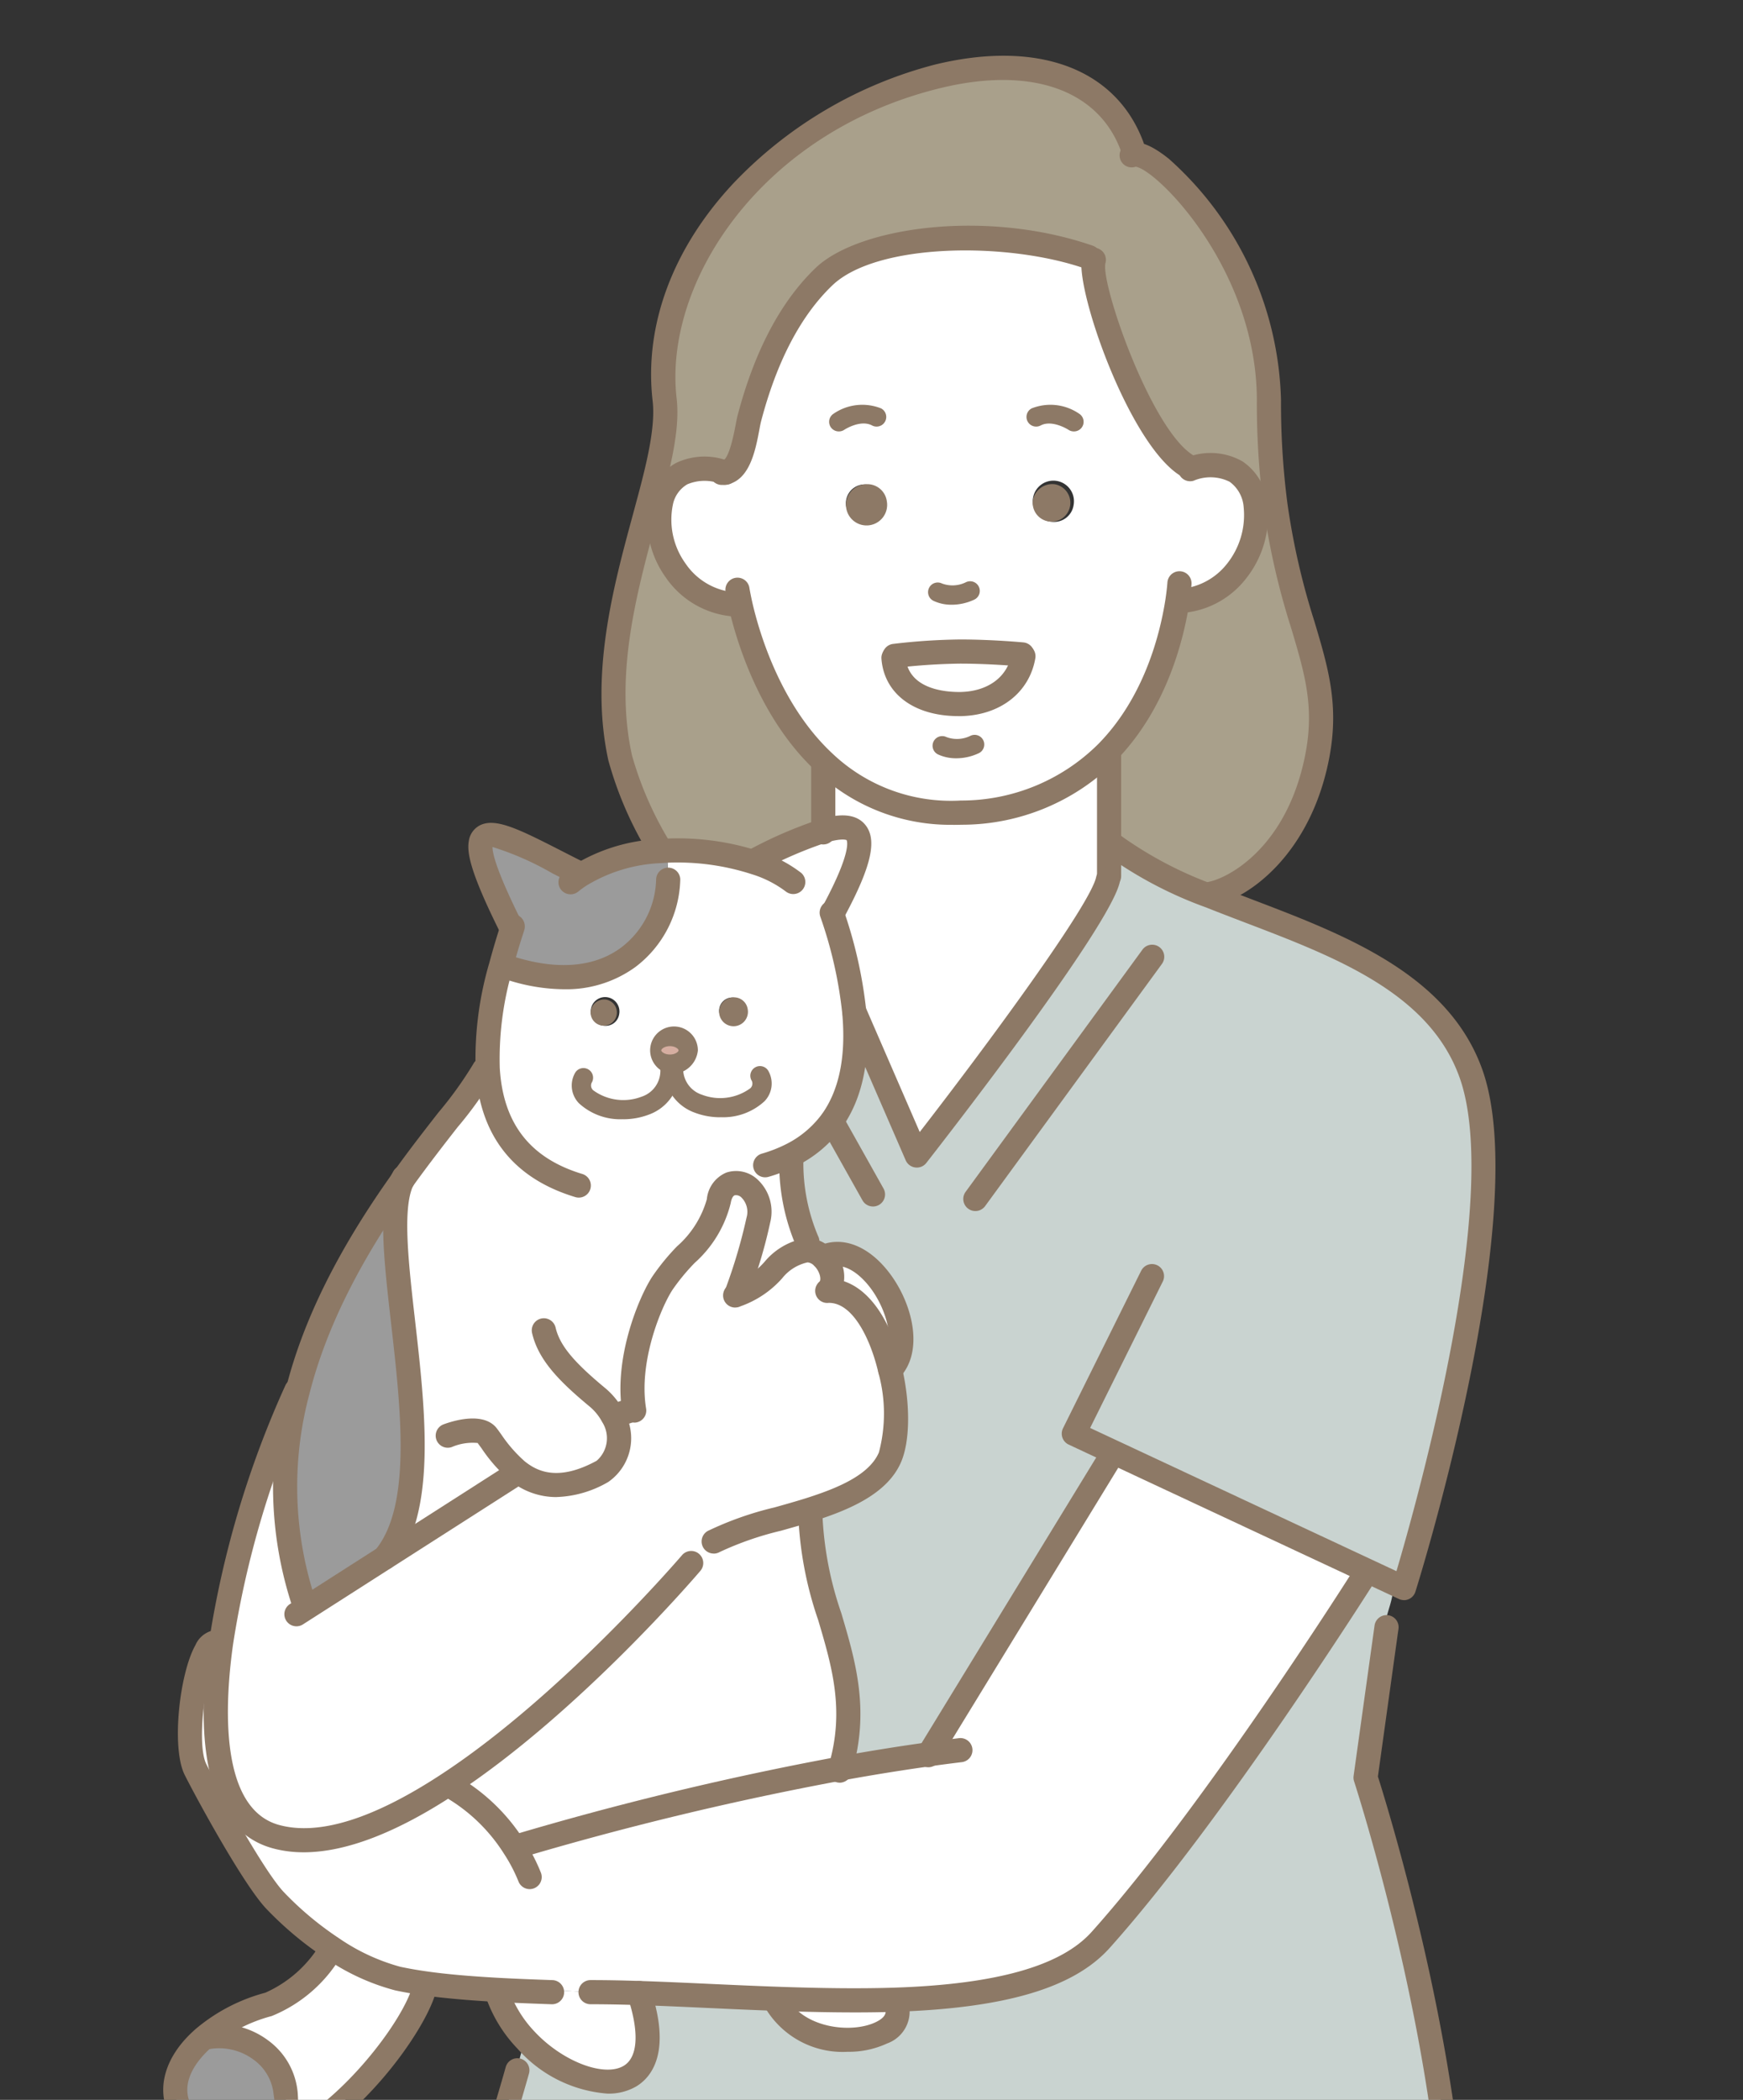 <svg xmlns="http://www.w3.org/2000/svg" xmlns:xlink="http://www.w3.org/1999/xlink" width="127" height="153" viewBox="0 0 127 153"><rect x="0" y="0" width="127" height="153" fill="#333333" stroke="none"/><defs><clipPath id="a"><rect width="127" height="153" transform="translate(627 3077)" fill="#fff" stroke="#707070" stroke-width="1"/></clipPath><clipPath id="b"><rect width="97.072" height="162.938" fill="none"/></clipPath></defs><g transform="translate(-627 -3077)" clip-path="url(#a)"><g transform="translate(638.893 3081.059)"><g transform="translate(0 0.003)" clip-path="url(#b)"><path d="M84.131,901.057l.084.253c0,6.735,4.3,11.437,2.189,18.594a227.689,227.689,0,0,0-23.718,5.715l-.042.028a13.262,13.262,0,0,0-4.575-4.42L57.914,921c-4.49,2.963-9.044,4.849-12.633,3.871-4.286-1.168-4.969-7.207-4-14.125a70.276,70.276,0,0,1,5.49-18.4l.1.021a26.909,26.909,0,0,0,.373,15.266l.331.514,5.623-3.6,9.487-6.067.155-.281c1.351,1.091,3.287,1.661,6.229.056a3.02,3.02,0,0,0,.76-4l.049-.028,1.112-.373.394-.035a15.247,15.247,0,0,1,2.048-9.269c1.358-2.1,3.73-3.561,4.117-5.989s3.442-1.239,2.886,1.379a35.439,35.439,0,0,1-1.64,5.433l.014.035c2.914-1.07,2.625-2.66,4.948-3.223a1.225,1.225,0,0,1,.274-.035,1.606,1.606,0,0,1,1.1.514,1.873,1.873,0,0,1,.422,2.365v.063c2.252-.021,3.786,2.759,4.483,5.771.563,2.407.577,4.962-.007,6.348-.823,1.943-3.259,3.012-5.9,3.85" transform="translate(-37.067 -795.106)" fill="#fff"/><path d="M496.129,653.594c2.576-2.569-1.492-9.9-4.906-8.2a1.606,1.606,0,0,0-1.1-.514l-.035-.641a14.78,14.78,0,0,1-1.154-6.306,8.11,8.11,0,0,0,2.942-2.477c1.583-2.217,1.893-5.117,1.633-7.946h.014l4.54,10.458s13.295-17,13.935-20.122l.077-.239v-2.146h.464a28.457,28.457,0,0,0,6.918,3.61c7.348,2.942,16.363,5.44,19.01,12.992,3.589,10.275-4.906,37.421-4.906,37.421l-.69-.324-2.006-.936-18.538-8.671-.331.7L498.951,681.6c-2.168.3-4.335.654-6.454,1.042,2.111-7.158-2.189-11.859-2.189-18.594l-.084-.253c2.639-.838,5.074-1.907,5.9-3.85.584-1.386.57-3.941.007-6.348" transform="translate(-443.16 -557.84)" fill="#c9d3d0"/><path d="M513.368,932.715c3.413-1.7,7.481,5.63,4.906,8.2-.7-3.012-2.231-5.792-4.483-5.771v-.063a1.873,1.873,0,0,0-.422-2.365" transform="translate(-465.304 -845.161)" fill="#fff"/><path d="M257.881,1210.417c2.161,4.314,10.261,3.09,8.72,0l-.007-.127c6.51-.218,12.211-1.253,14.991-4.364,8.417-9.4,19.291-26.674,19.291-26.674l.105-.218,2.006.936-.084.176c0,1.168-.676,2.287-.676,3.378l.12.014-1.471,10.571s6.531,19.946,6.524,36.07v1.407H235.3v-1.119c.648-4.983,2.611-10.881,3.772-15.033h.014a7.516,7.516,0,0,1,.6-2.14l.042-.035c3.969,4.209,10.965,4.786,8.22-3.456,3.111.1,6.51.3,9.938.415Z" transform="translate(-213.273 -1068.648)" fill="#c9d3d0"/><path d="M74.713,1108.463l13.048-21.339.331-.7,18.538,8.671-.106.218s-10.874,17.271-19.291,26.674c-2.78,3.111-8.481,4.145-14.991,4.364-2.808.092-5.764.035-8.706-.07-3.427-.12-6.827-.317-9.938-.415-1.232-.042-2.421-.063-3.54-.063l-1.9-.106a3.415,3.415,0,0,0-.88.134l-.014-.028c-1.2-.042-2.569-.091-3.991-.169-1.759-.1-3.589-.239-5.25-.471-.711-.1-1.386-.218-2.013-.352a15.32,15.32,0,0,1-4.786-2.217,24.34,24.34,0,0,1-4.145-3.47c-1.527-1.6-4.786-7.531-5.8-9.537s.028-9.177,1.471-9.29l.387.049c-.971,6.918-.289,12.957,4,14.125,3.589.978,8.143-.908,12.633-3.871l.155.232a13.261,13.261,0,0,1,4.575,4.42l.042-.028a227.688,227.688,0,0,1,23.718-5.715c2.118-.387,4.286-.739,6.454-1.042" transform="translate(-18.922 -984.705)" fill="#fff"/><path d="M263.978,1505.406a3.4,3.4,0,0,1,.88-.134l1.9.105c1.119,0,2.309.021,3.54.063,2.745,8.241-4.251,7.664-8.22,3.456a9.385,9.385,0,0,1-2.118-3.456l.014-.232c1.422.077,2.794.127,3.991.169Z" transform="translate(-235.621 -1364.286)" fill="#fff"/><path d="M746.514,348.9c1.2,9.065,4.244,12.126,3.069,18.32-1.344,7.059-5.849,9.677-7.728,10.064l-.07.183a28.46,28.46,0,0,1-6.918-3.61H734.4V367.19l-.176-.176c3.646-3.688,4.8-8.734,5.159-11.071l.148.021c3.976-.253,5.94-4.138,5.546-6.968Z" transform="translate(-665.485 -316.233)" fill="#a9a08b"/><path d="M414.238,15.87c1.724-.38,9.874,7.566,9.874,17.9a57.537,57.537,0,0,0,.464,7.545l-1.436.1c-.281-2.069-1.837-3.575-4.793-2.632l-.239-.289c-3.42-2.125-7.263-13.344-6.756-14.97l-.373-.2c-5.9-2.041-15.744-1.964-19.284,1.422-2.843,2.724-4.49,6.7-5.447,10.339-.232.9-.479,3.695-1.781,3.941-2.59-.809-4.1.275-4.6,1.971l-.83-.225a20.826,20.826,0,0,0,1.049-7.052c-2.182-18.806,28.849-32.34,34.05-18.489Z" transform="translate(-343.547 -8.655)" fill="#a9a08b"/><path d="M423.614,168.525c-.359,2.337-1.513,7.383-5.159,11.071a14.943,14.943,0,0,1-10.592,4.364,13.419,13.419,0,0,1-9.98-3.653c-3.984-3.709-5.6-9.22-6.116-11.521l-.331.014c-4.307-.275-6.25-4.807-5.405-7.643.507-1.7,2.013-2.78,4.6-1.971,1.3-.246,1.548-3.04,1.781-3.941.957-3.639,2.6-7.615,5.447-10.339,3.54-3.385,13.386-3.463,19.284-1.422l.373.2c-.507,1.626,3.336,12.844,6.756,14.97l.239.289c2.956-.943,4.511.563,4.793,2.632.394,2.829-1.569,6.714-5.546,6.968Zm-7.566-6.982a1.5,1.5,0,1,0-1.612,1.225,1.435,1.435,0,0,0,1.612-1.225m-3.653,11-.077-.105s-2.154-.2-4.455-.211a44.454,44.454,0,0,0-4.863.317l-.077.12c.162,2.266,2.21,3.442,4.912,3.385,2.407-.056,4.209-1.415,4.561-3.5m-11.324-9.776a1.373,1.373,0,1,0-1.612-1.225,1.432,1.432,0,0,0,1.612,1.225" transform="translate(-349.714 -128.815)" fill="#fff"/><path d="M534.493,549.234v2.147l-.077.239c-.641,3.125-13.935,20.122-13.935,20.122l-4.54-10.458h-.014a32.211,32.211,0,0,0-1.633-7.207l.169-.2c2.914-5.447,2.1-6.63-.8-5.785v-4.906l.077-.084a13.42,13.42,0,0,0,9.98,3.653,14.943,14.943,0,0,0,10.592-4.364l.176.176Z" transform="translate(-465.576 -491.612)" fill="#fff"/><path d="M678.283,333.5a1.373,1.373,0,1,1-1.619,1.225,1.435,1.435,0,0,1,1.619-1.225" transform="translate(-613.308 -302.275)" fill="#8d7966"/><path d="M577.715,463.9l.077.106c-.352,2.09-2.154,3.449-4.561,3.5-2.7.056-4.751-1.119-4.913-3.385l.078-.12a44.458,44.458,0,0,1,4.863-.317c2.3.007,4.455.211,4.455.211" transform="translate(-515.111 -420.274)" fill="#fff"/><path d="M485.178,1512.322c1.541,3.09-6.559,4.314-8.72,0l.007-.2c2.942.105,5.9.162,8.706.07Z" transform="translate(-431.85 -1370.554)" fill="#fff"/><path d="M534.258,334.729a1.5,1.5,0,1,1-1.612-1.225,1.432,1.432,0,0,1,1.612,1.225" transform="translate(-481.535 -302.275)" fill="#8d7966"/><path d="M181.95,647.5l-.155.281-9.487,6.067c4.927-5.954-.908-22.852,1.288-27.49-.007-.007,0-.007.007-.014,2.759-3.857,5.279-6.672,5.961-8.094l.253-.014a24.373,24.373,0,0,1,.971-7.517l.866.232c7.911,2.393,11.317-2.935,11.317-6.531l-.084-2.09a18.373,18.373,0,0,1,6.44.88l.077-.225a31.98,31.98,0,0,1,4.863-2.09c2.893-.844,3.709.338.8,5.785l-.169.2a32.213,32.213,0,0,1,1.633,7.207c.26,2.829-.049,5.729-1.633,7.946a8.11,8.11,0,0,1-2.942,2.477,14.78,14.78,0,0,0,1.154,6.306l.035.64a1.226,1.226,0,0,0-.274.035c-2.323.563-2.034,2.154-4.948,3.224l-.014-.035a35.444,35.444,0,0,0,1.64-5.433c.556-2.618-2.5-3.807-2.885-1.379s-2.759,3.885-4.117,5.989a15.247,15.247,0,0,0-2.048,9.269l-.394.035-1.112.373-.049.028a3.02,3.02,0,0,1-.76,4c-2.942,1.6-4.877,1.035-6.229-.056m15.857-32.572a.958.958,0,1,0-1.126-.852,1,1,0,0,0,1.126.852m-3.378,1.957a1.2,1.2,0,0,0-1.33-1.013c-.739,0-1.337.45-1.337,1.013s.6,1.006,1.337,1.006a1.2,1.2,0,0,0,1.33-1.006m-5.032-2.66a1.046,1.046,0,1,0-1.126.859,1,1,0,0,0,1.126-.859" transform="translate(-156.176 -544.415)" fill="#fff"/><path d="M365.8,362.411l-.077.084V367.4a31.974,31.974,0,0,0-4.863,2.09l-.077.225a18.374,18.374,0,0,0-6.44-.88c-.19.007-.38.021-.563.035l-.021-.275a26.059,26.059,0,0,1-2.829-6.51c-1.478-6.7.739-13.555,2.189-19.052l.831.225c-.845,2.836,1.1,7.369,5.405,7.643l.331-.014c.521,2.3,2.132,7.812,6.116,11.521" transform="translate(-317.634 -310.919)" fill="#a9a08b"/><path d="M434.678,733.7a1.05,1.05,0,1,1-1.133-.859,1.005,1.005,0,0,1,1.133.859" transform="translate(-392.09 -664.225)" fill="#8d7966"/><path d="M381.423,763.251a1.049,1.049,0,1,1,0,2.02c-.739,0-1.337-.45-1.337-1.006s.6-1.014,1.337-1.014" transform="translate(-344.501 -691.793)" fill="#d6aea1"/><path d="M254.167,609.331a12.159,12.159,0,0,1,5.757-1.753c.183-.014.373-.028.563-.035l.084,2.09c0,3.6-3.406,8.924-11.317,6.531l-.866-.232c.267-.992.549-1.928.823-2.759l-.084-.028c-1.7-3.413-2.365-5.293-2.217-6.151.267-1.541,3.111.169,7.158,2.2Z" transform="translate(-223.776 -549.626)" fill="#9b9b9b"/><path d="M333.739,734.482a.958.958,0,1,1-1.126.852,1,1,0,0,1,1.126-.852" transform="translate(-301.469 -665.712)" fill="#8d7966"/><path d="M47.934,1475.3l-.028.19c-.626,2.8-5.813,9.755-10.831,11.613l-.028-.077c.7-.767.8-2.323.7-3.674a4.832,4.832,0,0,0-5.933-4.089l-.007-.007a12.143,12.143,0,0,1,4.694-2.428,9.652,9.652,0,0,0,4.5-3.9l.134-.2a15.322,15.322,0,0,0,4.786,2.217c.626.134,1.3.253,2.013.352" transform="translate(-28.832 -1334.851)" fill="#fff"/><path d="M103.38,875.259c-2.2,4.638,3.639,21.536-1.288,27.49l-5.623,3.6-.331-.514a26.906,26.906,0,0,1-.373-15.266,46.927,46.927,0,0,1,7.615-15.315" transform="translate(-85.96 -793.314)" fill="#9b9b9b"/><path d="M17.364,1545.453c.091,1.351-.007,2.906-.7,3.674l.028.077a5.223,5.223,0,0,1-6.749-2.111c-1.295-1.921-.45-4.068,1.485-5.736l.007.007a4.832,4.832,0,0,1,5.933,4.089" transform="translate(-8.446 -1396.95)" fill="#9b9b9b"/><path d="M250.365,688.617a.882.882,0,0,1-.255-.038c-4.527-1.371-6.969-4.494-7.26-9.284a24.822,24.822,0,0,1,1-7.795c.265-.982.544-1.921.833-2.794.007-.027.015-.053.021-.069a.852.852,0,0,1,1.025-.663.906.906,0,0,1,.687,1.064c-.007.037-.031.123-.043.16-.294.892-.566,1.8-.822,2.757a23.108,23.108,0,0,0-.942,7.233c.245,4.036,2.212,6.556,6.013,7.707a.88.88,0,0,1-.255,1.722" transform="translate(-220.087 -605.419)" fill="#8d7966"/><path d="M459.971,677.918a.88.88,0,0,1-.245-1.725,10.159,10.159,0,0,0,1.762-.686,7.289,7.289,0,0,0,2.628-2.21c1.258-1.763,1.754-4.237,1.467-7.348a31,31,0,0,0-1.59-7.007.88.88,0,1,1,1.667-.562,32.758,32.758,0,0,1,1.675,7.409c.326,3.541-.277,6.414-1.793,8.536a9.032,9.032,0,0,1-3.26,2.75,11.947,11.947,0,0,1-2.067.807.886.886,0,0,1-.246.035" transform="translate(-416.11 -596.198)" fill="#8d7966"/><path d="M374.61,759.161a1.739,1.739,0,1,1,2.034-1.71,1.9,1.9,0,0,1-2.034,1.71m0-2.02c-.392,0-.633.2-.633.31,0,.088.222.3.633.3s.627-.215.627-.3c0-.106-.244-.31-.627-.31" transform="translate(-337.688 -684.979)" fill="#8d7966"/><path d="M308.5,613.146a.88.88,0,0,1-.557-1.562,8.021,8.021,0,0,1,.8-.577,13.023,13.023,0,0,1,6.16-1.885c.192-.015.394-.03.6-.037a19.2,19.2,0,0,1,6.755.926,9.744,9.744,0,0,1,3.048,1.575.88.88,0,0,1-1.117,1.359,8.028,8.028,0,0,0-2.494-1.267,17.554,17.554,0,0,0-6.125-.835c-.181.007-.359.02-.531.033a11.3,11.3,0,0,0-5.341,1.611,6.305,6.305,0,0,0-.638.46.876.876,0,0,1-.555.2" transform="translate(-278.821 -552.047)" fill="#8d7966"/><path d="M240.593,605.5a.88.88,0,0,1-.788-.487c-2.254-4.517-2.436-5.886-2.3-6.693a1.527,1.527,0,0,1,.814-1.15c1.157-.576,2.9.311,6.059,1.924.491.251,1.008.515,1.546.784a.88.88,0,0,1-.788,1.573c-.542-.271-1.063-.537-1.559-.79a21.327,21.327,0,0,0-4.345-1.909c0,.52.348,1.874,2.144,5.476a.88.88,0,0,1-.786,1.273" transform="translate(-215.24 -541.1)" fill="#8d7966"/><path d="M458.865,599.023a.881.881,0,0,1-.775-1.3c2.113-3.95,1.7-4.669,1.678-4.7h0c-.007,0-.311-.159-1.451.173a30.436,30.436,0,0,0-4.716,2.033.88.88,0,1,1-.786-1.574,31.852,31.852,0,0,1,5.012-2.148c1.032-.3,2.5-.588,3.309.409.88,1.085.447,3.007-1.494,6.637a.881.881,0,0,1-.777.465" transform="translate(-409.979 -535.876)" fill="#8d7966"/><path d="M87.659,898.2a.88.88,0,0,1-.836-.608,27.84,27.84,0,0,1-.388-15.756c1.257-4.946,3.793-10.052,7.751-15.607a.88.88,0,1,1,1.432,1.021c-3.829,5.375-6.275,10.288-7.478,15.021a26.113,26.113,0,0,0,.356,14.776.881.881,0,0,1-.836,1.152" transform="translate(-77.481 -784.796)" fill="#8d7966"/><path d="M177.624,789.115a.88.88,0,0,1-.715-1.391c1.2-1.684,2.339-3.139,3.34-4.423a27.8,27.8,0,0,0,2.544-3.54.88.88,0,0,1,1.586.761,27.244,27.244,0,0,1-2.742,3.86c-.99,1.27-2.113,2.71-3.3,4.364a.878.878,0,0,1-.716.368" transform="translate(-160.198 -706.305)" fill="#8d7966"/><path d="M220.594,995.556a5.321,5.321,0,0,1-3.419-1.247,11.621,11.621,0,0,1-2.023-2.3c-.1-.139-.2-.271-.288-.394a3.879,3.879,0,0,0-1.894.3.88.88,0,0,1-.618-1.647c.676-.255,2.957-.984,3.919.295.1.13.2.271.307.419a10.218,10.218,0,0,0,1.707,1.962c.895.723,2.419,1.511,5.251-.035a2.178,2.178,0,0,0,.4-2.824,3.782,3.782,0,0,0-.959-1.164c-2.224-1.848-3.7-3.383-4.147-5.315a.879.879,0,1,1,1.713-.4c.3,1.271,1.263,2.455,3.563,4.366a5.535,5.535,0,0,1,1.4,1.714,3.879,3.879,0,0,1-1.124,5.168,7.971,7.971,0,0,1-3.784,1.1" transform="translate(-191.954 -890.538)" fill="#8d7966"/><path d="M5.848,1481.85a6,6,0,0,1-5.085-2.976c-1.441-2.138-.812-4.78,1.641-6.894a13.045,13.045,0,0,1,5.035-2.61,8.871,8.871,0,0,0,3.947-3.449.879.879,0,1,1,1.568.8,10.441,10.441,0,0,1-5.05,4.35,11.252,11.252,0,0,0-4.346,2.242c-.844.727-2.655,2.622-1.335,4.582a4.351,4.351,0,0,0,5.712,1.779c4.67-1.729,9.69-8.337,10.281-10.981a.88.88,0,1,1,1.717.384c-.671,3-5.94,10.229-11.385,12.246a7.723,7.723,0,0,1-2.7.53" transform="translate(0 -1328.24)" fill="#8d7966"/><path d="M393.762,783.991a5.218,5.218,0,0,1-1.865-.33,3.4,3.4,0,0,1-2.268-3.319.7.7,0,1,1,1.408,0,1.985,1.985,0,0,0,1.368,2.006,3.717,3.717,0,0,0,3.519-.468.462.462,0,0,0,.08-.6.7.7,0,1,1,1.258-.631,1.857,1.857,0,0,1-.3,2.173,4.437,4.437,0,0,1-3.2,1.164" transform="translate(-353.151 -706.646)" fill="#8d7966"/><path d="M321.654,785.494a4.447,4.447,0,0,1-3.206-1.164,1.858,1.858,0,0,1-.3-2.173.7.7,0,1,1,1.259.628.463.463,0,0,0,.082.6,3.724,3.724,0,0,0,3.526.468,1.985,1.985,0,0,0,1.365-2.005.7.7,0,0,1,1.408,0,3.4,3.4,0,0,1-2.265,3.318,5.215,5.215,0,0,1-1.867.331" transform="translate(-288.16 -708.008)" fill="#8d7966"/><path d="M28.6,1541.5a.88.88,0,0,1-.652-1.471,4.7,4.7,0,0,0,.478-3.023,3.524,3.524,0,0,0-1.45-2.546,4.206,4.206,0,0,0-3.42-.743.88.88,0,0,1-.371-1.72,5.961,5.961,0,0,1,4.85,1.058,5.279,5.279,0,0,1,2.146,3.833c.138,2.036-.175,3.492-.93,4.323a.879.879,0,0,1-.652.288" transform="translate(-20.381 -1388.442)" fill="#8d7966"/><path d="M163.792,892.659a.88.88,0,0,1-.677-1.441c2.664-3.22,1.858-10.284,1.148-16.517-.522-4.585-.975-8.553-.017-10.705a.906.906,0,0,1,.071-.154c.037-.08.078-.156.12-.232a.88.88,0,0,1,1.541.849,1.4,1.4,0,0,0-.078.153q-.015.036-.033.07c-.783,1.689-.333,5.639.144,9.82.751,6.581,1.6,14.041-1.541,17.838a.878.878,0,0,1-.678.319" transform="translate(-147.661 -782.344)" fill="#8d7966"/><path d="M267.331,640.437a13.7,13.7,0,0,1-3.969-.636.88.88,0,0,1,.51-1.684c3.1.937,5.736.689,7.628-.716a6.424,6.424,0,0,0,2.554-4.974.88.88,0,0,1,1.759,0,8.237,8.237,0,0,1-3.265,6.386,8.559,8.559,0,0,1-5.218,1.623" transform="translate(-238.139 -572.42)" fill="#8d7966"/><path d="M933.7,1262.4h0a.88.88,0,0,1-.879-.88c.007-15.794-6.415-35.6-6.48-35.8a.875.875,0,0,1-.036-.395l1.528-10.964a.88.88,0,0,1,1.742.254l-.056.387-1.443,10.367c.675,2.122,6.511,20.922,6.5,36.148a.879.879,0,0,1-.88.879" transform="translate(-839.571 -1099.99)" fill="#8d7966"/><path d="M226.791,1575.224a.937.937,0,0,1-.115-.007.88.88,0,0,1-.759-.986,85.434,85.434,0,0,1,2.956-12.258c.3-1.03.591-2,.841-2.9a.88.88,0,0,1,1.695.474c-.252.9-.542,1.884-.847,2.922a84.231,84.231,0,0,0-2.9,11.988.879.879,0,0,1-.871.766" transform="translate(-204.759 -1412.525)" fill="#8d7966"/><path d="M724.207,661.852a.877.877,0,0,1-.374-.084l-24.053-11.246a.88.88,0,0,1-.417-1.188l5.694-11.479a.88.88,0,0,1,1.577.782l-5.294,10.671,22.319,10.435c1.451-4.9,7.7-27.091,4.624-35.9-2.178-6.214-9.028-8.829-15.651-11.358-.968-.37-1.925-.735-2.856-1.107a29.581,29.581,0,0,1-7.133-3.734.88.88,0,1,1,1.083-1.386,28.074,28.074,0,0,0,6.7,3.486c.924.37,1.872.732,2.831,1.1,6.673,2.548,14.236,5.436,16.684,12.421,3.643,10.432-4.546,36.855-4.9,37.975a.882.882,0,0,1-.84.617" transform="translate(-633.803 -549.327)" fill="#8d7966"/><path d="M454.137,419.495a14.2,14.2,0,0,1-10.015-3.9c-4.19-3.9-5.853-9.67-6.373-11.969-.156-.7-.222-1.118-.222-1.118a.88.88,0,0,1,1.738-.279c0,.014.063.387.2,1.013.483,2.136,2.024,7.5,5.856,11.067a12.546,12.546,0,0,0,9.351,3.418,14.145,14.145,0,0,0,9.995-4.1c3.39-3.429,4.535-8.105,4.916-10.588.111-.742.139-1.2.139-1.2a.88.88,0,0,1,1.757.1c0,.021-.031.536-.156,1.368-.414,2.7-1.666,7.778-5.4,11.559a15.844,15.844,0,0,1-11.189,4.625c-.2.006-.4.01-.6.01" transform="translate(-396.554 -363.461)" fill="#8d7966"/><path d="M382.932,323.742l-.056,0a6.587,6.587,0,0,1-5.066-2.875,7.188,7.188,0,0,1-1.126-5.9,3.906,3.906,0,0,1,1.889-2.418,4.831,4.831,0,0,1,3.816-.142,1.035,1.035,0,0,1,.2.076.88.88,0,0,1-.68,1.616l-.041-.011a3.245,3.245,0,0,0-2.469.014,2.227,2.227,0,0,0-1.029,1.368,5.45,5.45,0,0,0,.884,4.388,4.808,4.808,0,0,0,3.734,2.125.88.88,0,0,1-.055,1.758" transform="translate(-341.209 -282.878)" fill="#8d7966"/><path d="M782.388,321.028a.88.88,0,0,1-.055-1.758,4.8,4.8,0,0,0,3.485-1.795,5.7,5.7,0,0,0,1.246-4.174,2.5,2.5,0,0,0-1.025-1.844,3.141,3.141,0,0,0-2.63-.071.88.88,0,0,1-.535-1.676,4.715,4.715,0,0,1,4.1.26,4.208,4.208,0,0,1,1.828,3.092,7.432,7.432,0,0,1-1.626,5.526,6.506,6.506,0,0,1-4.736,2.438l-.056,0" transform="translate(-708.341 -280.418)" fill="#8d7966"/><path d="M596.956,410.671a3.052,3.052,0,0,1-1.327-.282.7.7,0,0,1,.614-1.266,2.195,2.195,0,0,0,1.755-.094.7.7,0,0,1,.6,1.272,3.883,3.883,0,0,1-1.647.371" transform="translate(-539.504 -370.672)" fill="#8d7966"/><path d="M600.489,530.188a3.111,3.111,0,0,1-1.326-.277.7.7,0,0,1,.6-1.271,2.21,2.21,0,0,0,1.761-.091.7.7,0,0,1,.6,1.271,3.87,3.87,0,0,1-1.643.369" transform="translate(-542.703 -479.001)" fill="#8d7966"/><path d="M722.189,166.187a.875.875,0,0,1-.464-.133c-3.8-2.362-7.774-13.919-7.132-15.979a.88.88,0,0,1,1.683.515c-.326,1.554,3.319,12.068,6.378,13.969a.88.88,0,0,1-.465,1.627" transform="translate(-647.628 -135.464)" fill="#8d7966"/><path d="M426.518,151.139a.88.88,0,1,1,0-1.759c.243-.047.583-.528.972-2.591.054-.286.1-.533.148-.711,1.237-4.705,3.151-8.322,5.69-10.755,3.118-2.981,12.411-4.307,20.181-1.618a.88.88,0,1,1-.576,1.663c-5.69-1.969-15.161-1.86-18.388,1.226-2.3,2.2-4.052,5.544-5.2,9.927-.038.146-.076.354-.121.594-.276,1.463-.693,3.675-2.347,3.988a1.556,1.556,0,0,1-.354.036" transform="translate(-385.788 -119.867)" fill="#8d7966"/><path d="M751.185,123.085a.88.88,0,0,1-.177-1.742c1.522-.313,5.753-2.607,7.041-9.367.649-3.424-.06-5.8-1.042-9.1a53.606,53.606,0,0,1-2.034-8.942,58.235,58.235,0,0,1-.472-7.66c0-9.532-7.257-16.8-8.827-17.033a.88.88,0,0,1-.719-1.6,1.141,1.141,0,0,1,.409-.144c.655-.148,1.564.236,2.733,1.175a24.352,24.352,0,0,1,8.164,17.6,56.508,56.508,0,0,0,.457,7.43,52.1,52.1,0,0,0,1.977,8.67c1.013,3.4,1.813,6.084,1.084,9.928-1.313,6.9-5.752,10.214-8.415,10.762a.88.88,0,0,1-.178.019" transform="translate(-674.816 -61.156)" fill="#8d7966"/><path d="M345.281,58.56a.88.88,0,0,1-.751-.419,26.662,26.662,0,0,1-2.938-6.781c-1.379-6.251.357-12.66,1.753-17.81.153-.564.3-1.116.445-1.656.608-2.293,1.238-4.892,1.025-6.726-.641-5.517,1.465-11.17,5.927-15.917A31.012,31.012,0,0,1,365.416.638c7.481-1.809,13.143.3,15.146,5.63a.88.88,0,1,1-1.647.619c-1.661-4.423-6.553-6.119-13.086-4.538-13.152,3.182-20.241,14.217-19.267,22.616.225,1.931-.243,4.255-1.072,7.379-.143.542-.294,1.1-.447,1.666-1.415,5.222-3.019,11.141-1.733,16.97a25.289,25.289,0,0,0,2.72,6.24.88.88,0,0,1-.749,1.34" transform="translate(-309.154 -0.003)" fill="#8d7966"/><path d="M727.592,545.447a.88.88,0,0,1-.88-.88v-8.812a.88.88,0,0,1,1.76,0v8.812a.88.88,0,0,1-.88.88" transform="translate(-658.674 -484.799)" fill="#8d7966"/><path d="M505.149,548.262a.88.88,0,0,1-.88-.88v-5.011a.88.88,0,0,1,1.76,0v5.011a.88.88,0,0,1-.88.88" transform="translate(-457.057 -490.795)" fill="#8d7966"/><path d="M675.277,273.171a.7.7,0,0,1-.391-.119c-.012-.008-1.187-.759-2.023-.315a.7.7,0,0,1-.66-1.243,3.7,3.7,0,0,1,3.469.39.7.7,0,0,1-.4,1.287" transform="translate(-608.929 -245.799)" fill="#8d7966"/><path d="M519.1,273.176a.7.7,0,0,1-.395-1.287,3.7,3.7,0,0,1,3.469-.39.7.7,0,0,1-.66,1.243c-.849-.452-2.01.305-2.021.313a.7.7,0,0,1-.393.121" transform="translate(-469.866 -245.804)" fill="#8d7966"/><path d="M564.532,462.935c-3.233,0-5.424-1.635-5.608-4.2a.88.88,0,0,1,1.755-.125c.175,2.456,3.1,2.58,4.016,2.568,2.009-.047,3.432-1.109,3.712-2.772a.88.88,0,0,1,1.735.292c-.422,2.508-2.544,4.171-5.408,4.238l-.2,0" transform="translate(-506.594 -414.82)" fill="#8d7966"/><path d="M560.623,456.366a.88.88,0,0,1-.109-1.753,45.21,45.21,0,0,1,4.9-.324h.076c2.316.007,4.445.207,4.536.215a.88.88,0,0,1-.166,1.752c-.021,0-2.143-.2-4.375-.207h-.069a44.126,44.126,0,0,0-4.681.31.871.871,0,0,1-.111.007" transform="translate(-507.339 -411.758)" fill="#8d7966"/><path d="M38.76,1063.751a8.543,8.543,0,0,1-2.253-.289c-4.257-1.161-5.861-6.381-4.638-15.1a71.389,71.389,0,0,1,5.564-18.649.88.88,0,0,1,1.593.748,69.443,69.443,0,0,0-5.415,18.146c-.619,4.4-1,11.965,3.358,13.154,2.923.8,6.933-.468,11.916-3.756,8.749-5.759,17.352-15.8,17.438-15.9a.879.879,0,1,1,1.339,1.141c-.357.419-8.848,10.333-17.809,16.232-4.308,2.843-8.027,4.274-11.1,4.274" transform="translate(-28.524 -932.852)" fill="#8d7966"/><path d="M95.156,1106.63a.88.88,0,0,1-.475-1.621l15.913-10.184a.88.88,0,0,1,.949,1.482l-15.913,10.184a.876.876,0,0,1-.474.139" transform="translate(-85.449 -992.197)" fill="#8d7966"/><path d="M341.95,1047.426a.88.88,0,0,1-.28-1.714l1.112-.373a.88.88,0,0,1,.56,1.668l-1.112.373a.875.875,0,0,1-.28.046" transform="translate(-309.138 -947.428)" fill="#8d7966"/><path d="M265.121,1318.118a.88.88,0,0,1-.26-1.72,230.823,230.823,0,0,1,23.821-5.74c2.175-.4,4.359-.75,6.49-1.047q1.137-.159,2.275-.3a.88.88,0,1,1,.212,1.746q-1.122.136-2.243.293c-2.107.294-4.266.643-6.418,1.036a228.978,228.978,0,0,0-23.616,5.69.872.872,0,0,1-.26.04" transform="translate(-239.501 -1186.723)" fill="#8d7966"/><path d="M586.936,1107.7a.88.88,0,0,1-.752-1.335l.043-.071,13.051-21.342a.88.88,0,1,1,1.5.918l-13.089,21.406a.879.879,0,0,1-.753.424" transform="translate(-531.188 -982.997)" fill="#8d7966"/><path d="M533.97,653.432a.881.881,0,0,1-.807-.53l-4.54-10.459a.88.88,0,1,1,1.614-.7l3.949,9.1c5.105-6.592,12.446-16.582,12.857-18.588a.88.88,0,0,1,1.724.353c-.663,3.234-12.73,18.731-14.1,20.487a.879.879,0,0,1-.693.338" transform="translate(-479.065 -572.423)" fill="#8d7966"/><path d="M514.841,826.738a.88.88,0,0,1-.768-.449l-3-5.349a.88.88,0,0,1,1.535-.86l3,5.349a.88.88,0,0,1-.767,1.31" transform="translate(-463.125 -742.893)" fill="#8d7966"/><path d="M623.543,711.446a.879.879,0,0,1-.71-1.4L635.7,692.425a.88.88,0,1,1,1.421,1.037l-12.866,17.623a.878.878,0,0,1-.711.361" transform="translate(-564.368 -627.27)" fill="#8d7966"/><path d="M343.263,1204.81c-1.7,0-3.584-.039-5.758-.117-1.646-.057-3.286-.133-4.891-.207-1.735-.079-3.428-.157-5.043-.208-1.222-.042-2.4-.063-3.513-.063a.88.88,0,1,1,0-1.76c1.13,0,2.331.022,3.571.064,1.621.052,3.322.13,5.065.21,1.6.073,3.232.148,4.873.206,3.508.125,6.257.148,8.646.07,7.44-.249,12.138-1.581,14.364-4.07,8.271-9.239,19.094-26.384,19.2-26.556a.88.88,0,1,1,1.489.938c-.109.173-11.01,17.442-19.38,26.792-2.6,2.906-7.56,4.386-15.617,4.656-.942.031-1.937.046-3.009.046" transform="translate(-292.922 -1062.244)" fill="#8d7966"/><path d="M221.512,1346.064a.88.88,0,0,1-.816-.553,11.571,11.571,0,0,0-1.046-2.007,12.469,12.469,0,0,0-4.24-4.118.88.88,0,0,1,.8-1.565,14.113,14.113,0,0,1,4.914,4.728,13.228,13.228,0,0,1,1.2,2.308.88.88,0,0,1-.816,1.207" transform="translate(-194.809 -1212.481)" fill="#8d7966"/><path d="M356.828,886.19a.88.88,0,0,1-.867-.736c-.652-3.938,1.186-8.365,2.179-9.892a16.623,16.623,0,0,1,1.8-2.205,7.175,7.175,0,0,0,2.181-3.443,2.333,2.333,0,0,1,1.427-1.942,2.284,2.284,0,0,1,2.258.5,3.2,3.2,0,0,1,.929,3.147,34.145,34.145,0,0,1-1.77,5.741.88.88,0,0,1-1.461-.981,38.931,38.931,0,0,0,1.509-5.124,1.48,1.48,0,0,0-.362-1.455.557.557,0,0,0-.5-.17c-.133.048-.241.259-.29.565a8.569,8.569,0,0,1-2.624,4.358,15.155,15.155,0,0,0-1.623,1.97c-.838,1.289-2.481,5.253-1.919,8.648a.88.88,0,0,1-.724,1.012.9.9,0,0,1-.145.012" transform="translate(-322.511 -786.601)" fill="#8d7966"/><path d="M436.67,925.335a.88.88,0,0,1-.326-1.7.786.786,0,0,1,.086-.037,5.569,5.569,0,0,0,2.39-1.612,4.94,4.94,0,0,1,2.653-1.64,2.137,2.137,0,0,1,.482-.06,2.45,2.45,0,0,1,1.713.765,2.7,2.7,0,0,1,.482,3.557.879.879,0,1,1-1.35-1.128c.164-.2.024-.789-.366-1.175a.774.774,0,0,0-.479-.26.406.406,0,0,0-.078.013,3.254,3.254,0,0,0-1.793,1.151,7.3,7.3,0,0,1-3.021,2.031c-.043.02-.085.037-.115.047a.89.89,0,0,1-.278.045m-.012-.916.012.036Z" transform="translate(-394.99 -834.127)" fill="#8d7966"/><path d="M419.9,971.742a.88.88,0,0,1-.431-1.647,23.958,23.958,0,0,1,4.862-1.715c.747-.21,1.511-.425,2.259-.659,2.243-.711,4.636-1.667,5.35-3.353a11.073,11.073,0,0,0-.039-5.8c-.545-2.353-1.814-5.092-3.6-5.092h-.016a1.123,1.123,0,0,1-.128.007.88.88,0,0,1-.019-1.759c.034,0,.118-.007.138-.007,2.382.006,4.4,2.39,5.34,6.452.617,2.64.6,5.345-.054,6.888-.994,2.344-3.815,3.513-6.443,4.347-.768.24-1.549.459-2.311.674a23.013,23.013,0,0,0-4.478,1.556.876.876,0,0,1-.43.112" transform="translate(-379.792 -862.609)" fill="#8d7966"/><path d="M38.722,1252.451H38.69c-1.2-.042-2.58-.092-4.008-.169-2.133-.12-3.874-.276-5.324-.479-.71-.1-1.408-.221-2.075-.363A16.289,16.289,0,0,1,22.2,1249.1a25.216,25.216,0,0,1-4.3-3.595c-1.641-1.717-4.983-7.834-5.951-9.75-1-1.977-.383-7.413.773-9.467a1.846,1.846,0,0,1,1.415-1.1.88.88,0,0,1,.264,1.735c-.862.817-1.661,6.494-.882,8.035,1.041,2.061,4.25,7.86,5.65,9.326a23.415,23.415,0,0,0,3.993,3.342,14.749,14.749,0,0,0,4.488,2.093c.623.133,1.28.247,1.949.34,1.4.2,3.1.348,5.179.465,1.414.077,2.78.126,3.972.168a.88.88,0,0,1-.03,1.759" transform="translate(-10.378 -1110.479)" fill="#8d7966"/><path d="M481.572,862.062a.88.88,0,0,1-.786-.484,15.269,15.269,0,0,1-1.249-6.7l.88-.066h.88v.063a13.607,13.607,0,0,0,1.061,5.91.88.88,0,0,1-.785,1.276" transform="translate(-434.641 -774.782)" fill="#8d7966"/><path d="M509.753,933.273a.88.88,0,0,1-.621-1.5c1.056-1.053.475-3.556-.731-5.233-.8-1.114-2.051-2.109-3.162-1.556a.88.88,0,0,1-.785-1.575c1.749-.873,3.812-.07,5.375,2.1,1.634,2.272,2.379,5.675.544,7.506a.877.877,0,0,1-.621.257" transform="translate(-456.784 -836.64)" fill="#8d7966"/><path d="M497.214,1145.485a.834.834,0,0,1-.209-.026.863.863,0,0,1-.641-1.05l.037-.127.021-.072c1.178-3.994.23-7.192-.773-10.577a26.605,26.605,0,0,1-1.452-7.768.88.88,0,1,1,1.759,0,25.208,25.208,0,0,0,1.379,7.268c1.032,3.482,2.1,7.082.774,11.575l-.029.1a.909.909,0,0,1-.867.681" transform="translate(-447.928 -1019.659)" fill="#8d7966"/><path d="M259.486,1506.5a9.71,9.71,0,0,1-6.569-3.272,10.274,10.274,0,0,1-2.314-3.78.88.88,0,1,1,1.669-.557,8.52,8.52,0,0,0,1.922,3.128c2.03,2.153,5.048,3.3,6.459,2.452,1.04-.622,1.145-2.453.289-5.024a.879.879,0,1,1,1.669-.556c1.562,4.687.01,6.453-1.054,7.089a4,4,0,0,1-2.071.519" transform="translate(-227.1 -1358.016)" fill="#8d7966"/><path d="M473.178,1509.379a6.562,6.562,0,0,1-6.024-3.275.88.88,0,0,1,1.574-.788c1.18,2.356,4.795,2.766,6.564,1.881.9-.451.685-.886.581-1.095a.88.88,0,1,1,1.574-.786,2.47,2.47,0,0,1-1.369,3.454,6.639,6.639,0,0,1-2.9.607" transform="translate(-423.333 -1363.942)" fill="#8d7966"/></g></g></g></svg>